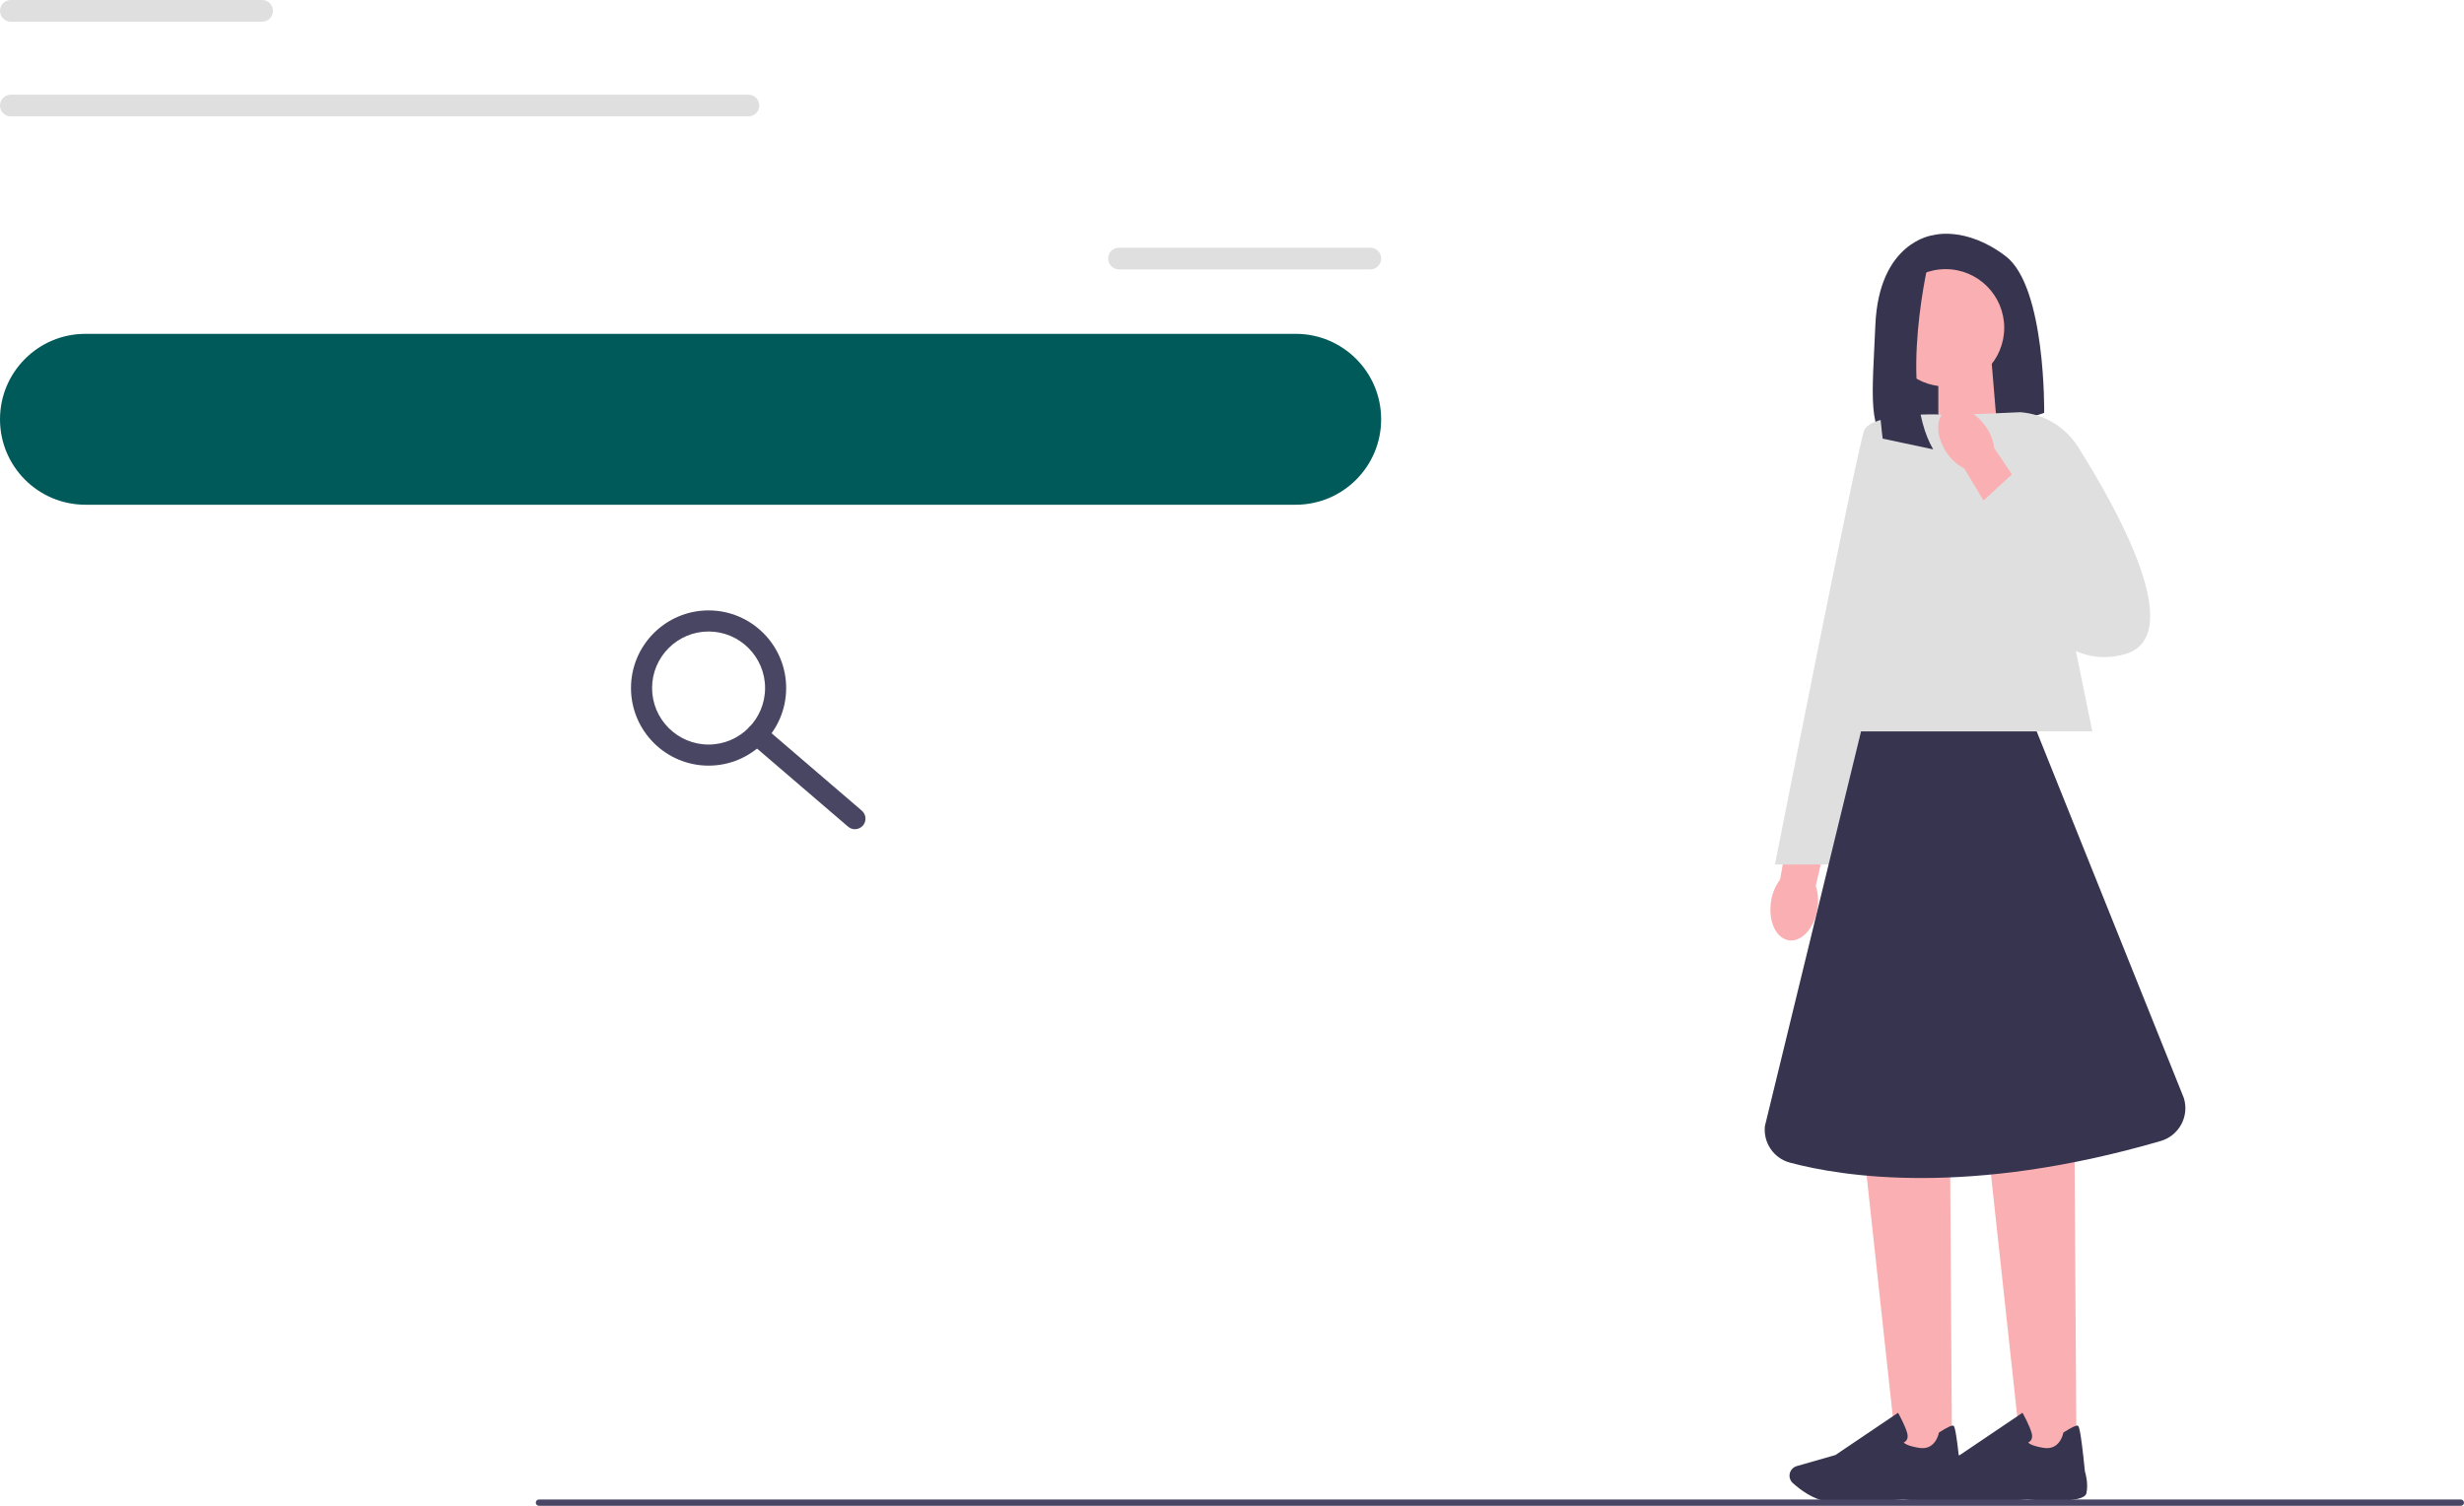 <svg width="378" height="231" viewBox="0 0 378 231" fill="none" xmlns="http://www.w3.org/2000/svg">
<g clip-path="url(#clip0_6_103)">
<path d="M296.553 36.08C296.553 36.08 288.232 37.02 287.695 49.909C287.248 60.65 286.335 66.635 290.702 68.876C292.264 69.677 294.1 69.747 295.767 69.199L313.596 63.335C313.596 63.335 313.865 44.001 307.691 39.302C301.518 34.603 296.553 36.08 296.553 36.08Z" fill="#36344E"/>
<path d="M306.381 65.708L297.358 68.676V55.682H305.544L306.381 65.708Z" fill="#FAAFB2"/>
<path d="M278.798 139.473C278.309 142.45 276.324 144.585 274.365 144.241C272.406 143.897 271.215 141.205 271.704 138.227C271.883 137.035 272.355 135.907 273.079 134.939L275.316 122.354L281.402 123.628L278.551 135.9C278.926 137.061 279.01 138.286 278.798 139.473Z" fill="#FAAFB2"/>
<path d="M299.457 223.166H291.005L286.104 177.989H299.167L299.457 223.166Z" fill="#FAAFB2"/>
<path d="M282.775 230.427C281.886 230.427 281.095 230.405 280.499 230.351C278.253 230.144 276.112 228.487 275.035 227.517C274.552 227.083 274.397 226.388 274.648 225.789C274.829 225.359 275.189 225.039 275.638 224.911L281.569 223.215L291.175 216.732L291.282 216.924C291.322 216.996 292.265 218.696 292.581 219.845C292.701 220.282 292.669 220.646 292.487 220.927C292.36 221.122 292.185 221.236 292.042 221.3C292.216 221.483 292.761 221.851 294.439 222.119C296.891 222.508 297.404 219.969 297.424 219.861L297.441 219.776L297.513 219.729C298.68 218.977 299.396 218.635 299.645 218.708C299.8 218.755 300.058 218.832 300.753 225.751C300.824 225.967 301.312 227.56 300.98 229.082C300.618 230.739 293.387 230.168 291.941 230.037C291.9 230.043 286.485 230.427 282.775 230.427Z" fill="#36344E"/>
<path d="M318.55 223.166H310.098L305.197 177.989H318.26L318.55 223.166Z" fill="#FAAFB2"/>
<path d="M301.868 230.427C300.979 230.427 300.188 230.405 299.592 230.351C297.346 230.144 295.205 228.487 294.128 227.517C293.645 227.083 293.49 226.388 293.742 225.789C293.922 225.359 294.283 225.039 294.731 224.911L300.663 223.215L310.268 216.732L310.375 216.924C310.415 216.996 311.358 218.696 311.674 219.845C311.794 220.282 311.763 220.646 311.58 220.927C311.454 221.122 311.278 221.236 311.135 221.3C311.31 221.483 311.854 221.851 313.532 222.119C315.984 222.508 316.497 219.969 316.518 219.861L316.534 219.776L316.607 219.729C317.773 218.977 318.492 218.637 318.738 218.708C318.893 218.755 319.152 218.832 319.847 225.751C319.917 225.967 320.405 227.56 320.073 229.082C319.712 230.738 312.48 230.168 311.034 230.037C310.993 230.043 305.578 230.427 301.868 230.427Z" fill="#36344E"/>
<path d="M320.981 112.205H279.915L294.677 63.603H311.05L320.981 112.205Z" fill="#DFDFE0"/>
<path d="M297.261 63.611C297.261 63.611 287.061 63.342 285.988 66.027C284.914 68.713 272.299 132.62 272.299 132.62H280.62L297.261 63.611Z" fill="#DFDFE0"/>
<path d="M298.475 59.279C303.441 59.279 307.466 55.252 307.466 50.284C307.466 45.316 303.441 41.288 298.475 41.288C293.509 41.288 289.483 45.316 289.483 50.284C289.483 55.252 293.509 59.279 298.475 59.279Z" fill="#FAAFB2"/>
<path d="M296.016 39.437C296.016 39.437 291.067 59.537 296.57 68.935L288.819 67.288C288.819 67.288 285.816 45.288 291.856 41.288L296.016 39.437Z" fill="#36344E"/>
<path d="M312.447 112.205H285.498L270.752 172.747C270.481 175.304 272.102 177.69 274.585 178.355C282.676 180.522 302.087 183.592 331.469 175.04C334.296 174.217 335.901 171.233 335.013 168.424L312.447 112.205Z" fill="#36344E"/>
<path d="M301.551 63.603L309.933 63.234C313.563 63.508 316.846 65.485 318.792 68.562C324.713 77.928 335.798 97.672 325.902 100.376C312.861 103.941 306.542 84.102 306.542 84.102L301.551 63.603Z" fill="#DFDFE0"/>
<path d="M298.674 69.485C296.952 67.008 296.889 64.094 298.534 62.975C300.179 61.856 302.908 62.957 304.631 65.435C305.333 66.415 305.78 67.552 305.934 68.752L313.093 79.34L307.839 82.668L301.34 71.876C300.262 71.305 299.348 70.485 298.674 69.485Z" fill="#FAAFB2"/>
<path d="M302.912 78.05L308.827 72.603L320.524 83.497L309.646 90.936L302.912 78.05Z" fill="#DFDFE0"/>
<path d="M198.779 51.215H13.102C5.866 51.215 0 57.084 0 64.323V64.323C0 71.562 5.866 77.43 13.102 77.43H198.779C206.015 77.43 211.881 71.562 211.881 64.323C211.881 57.084 206.015 51.215 198.779 51.215Z" fill="#005A5A"/>
<path d="M108.703 117.455C102.14 117.455 96.801 112.114 96.801 105.548C96.801 98.983 102.14 93.641 108.703 93.641C115.266 93.641 120.605 98.983 120.605 105.548C120.605 112.114 115.266 117.455 108.703 117.455ZM108.703 96.877C103.924 96.877 100.035 100.767 100.035 105.548C100.035 110.33 103.924 114.22 108.703 114.22C113.482 114.22 117.371 110.33 117.371 105.548C117.371 100.767 113.482 96.877 108.703 96.877Z" fill="#484662"/>
<path d="M131.154 127.207C130.782 127.207 130.407 127.079 130.102 126.817L115.057 113.911C114.379 113.329 114.301 112.308 114.882 111.629C115.464 110.951 116.485 110.873 117.163 111.454L132.208 124.361C132.886 124.942 132.964 125.964 132.383 126.642C132.063 127.015 131.61 127.207 131.154 127.207Z" fill="#484662"/>
<path d="M82.195 230.519C82.195 230.786 82.409 231 82.676 231H377.519C377.786 231 378 230.786 378 230.519C378 230.252 377.786 230.037 377.519 230.037H82.676C82.409 230.037 82.195 230.252 82.195 230.519Z" fill="#484565"/>
<path d="M210.218 38H171.666C170.747 38 170.002 38.745 170.002 39.664V39.664C170.002 40.583 170.747 41.329 171.666 41.329H210.218C211.136 41.329 211.881 40.583 211.881 39.664C211.881 38.745 211.136 38 210.218 38Z" fill="#DFDFE0"/>
<path d="M40.215 0H1.664C0.745 0 0 0.745 0 1.664V1.664C0 2.584 0.745 3.329 1.664 3.329H40.215C41.134 3.329 41.879 2.584 41.879 1.664C41.879 0.745 41.134 0 40.215 0Z" fill="#DFDFE0"/>
<path d="M114.815 14.526H1.664C0.745 14.526 0 15.271 0 16.19V16.19C0 17.11 0.745 17.855 1.664 17.855H114.815C115.734 17.855 116.479 17.11 116.479 16.19C116.479 15.271 115.734 14.526 114.815 14.526Z" fill="#DFDFE0"/>
</g>
<defs>
<clipPath id="clip0_6_103">
<rect width="378" height="231" fill="white"/>
</clipPath>
</defs>
</svg>
